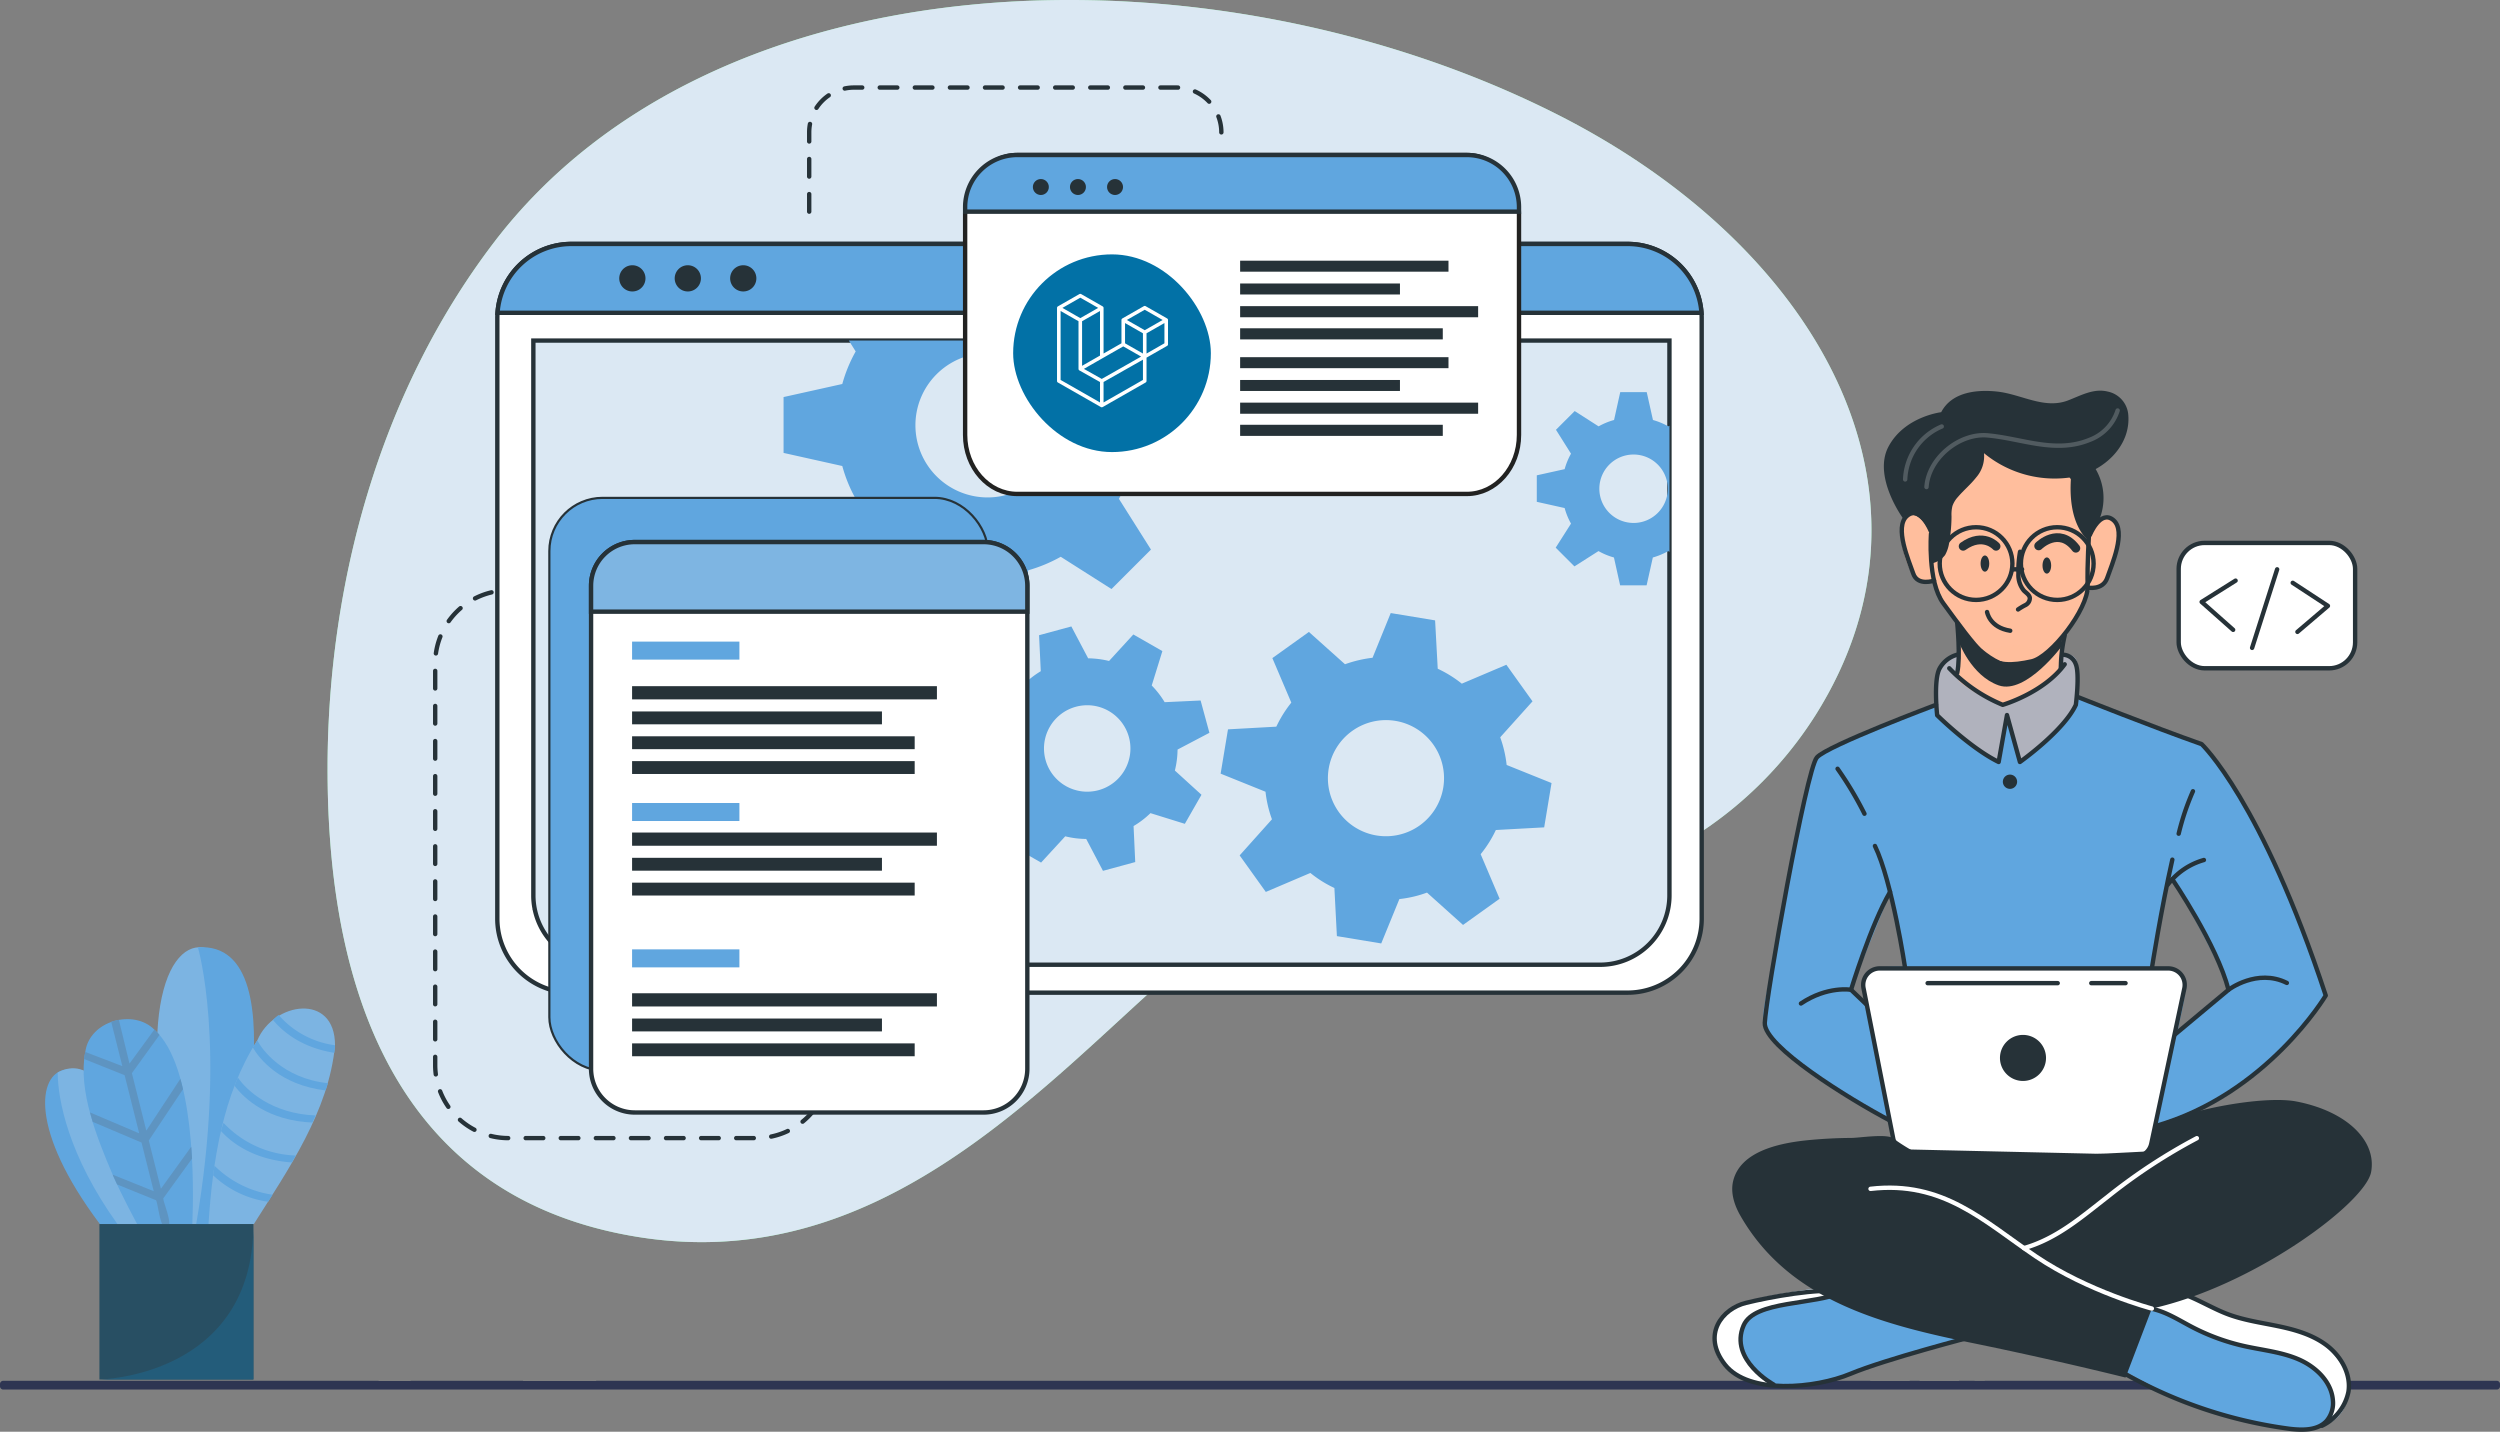 <svg xmlns="http://www.w3.org/2000/svg" width="570" height="326.433" viewBox="0 0 570 326.433">
  <rect x="0" y="0" width="570" height="326.433" fill="#808080" stroke="none"/>
  <g id="IT_Service_Thailand_ic_12" transform="translate(-211 -6754.002)">
    <g id="IT_Service_Morocco_ic_9" transform="translate(-606.172 5858.352)">
      <g id="Kotlin_app_section1" transform="translate(0 -2)">
        <g id="Group_259623" data-name="Group 259623">
          <g id="Group_259622" data-name="Group 259622">
            <path id="Path_108575" data-name="Path 108575" d="M725.823,1699.547H609.206l-.226.032h-2.108c-.061-.01-.119-.021-.177-.032h-3.448l-.033.032a.2.2,0,0,0-.019.021H594.24a.455.455,0,0,1-.024-.053H592l-.033.032a.232.232,0,0,0-.019.021h-8.954a.386.386,0,0,1-.024-.053H292.474c.006.014.012.029.017.043H275.831c-.011-.014-.021-.029-.031-.043H250.223c0,.014-.008.029-.012.043h-7.285l-.072-.043H157.306a.744.744,0,0,0-.741.743v.511a.744.744,0,0,0,.741.743H725.823a.744.744,0,0,0,.741-.743v-.511A.744.744,0,0,0,725.823,1699.547Z" transform="translate(660.606 -487.076)" fill="#2e3552"/>
            <g id="Group_306790" data-name="Group 306790" transform="translate(-22 -32)">
              <g id="Group_259621" data-name="Group 259621" transform="translate(913.854 929.65)">
                <g id="Background_Simple" data-name="Background Simple">
                  <g id="Group_259607" data-name="Group 259607">
                    <path id="Path_112823" data-name="Path 112823" d="M40.2,232.394q0,.456,0,.91c-.065,40.7,9.947,97.505,71.192,107.107,80.217,12.577,121.822-85.393,162.388-81.334,20.77,2.078,44.585,4.836,63.722-2.726a89.151,89.151,0,0,0,41.865-34.845c32.342-51.175.244-107.261-58.833-137.105C241.725,44.591,128.623,47.36,78.125,113.6,51.714,148.243,40.435,191.778,40.2,232.394Z" transform="translate(-40.198 -58.319)" fill="#92e3a9"/>
                    <path id="Path_112824" data-name="Path 112824" d="M40.2,232.394q0,.456,0,.91c-.065,40.7,9.947,97.505,71.192,107.107,80.217,12.577,121.822-85.393,162.388-81.334,20.77,2.078,44.585,4.836,63.722-2.726a89.151,89.151,0,0,0,41.865-34.845c32.342-51.175.244-107.261-58.833-137.105C241.725,44.591,128.623,47.36,78.125,113.6,51.714,148.243,40.435,191.778,40.2,232.394Z" transform="translate(-40.198 -58.319)" fill="#dbe8f3"/>
                  </g>
                </g>
                <g id="Lines" transform="translate(24.543 19.962)">
                  <g id="Group_259608" data-name="Group 259608">
                    <path id="Path_112825" data-name="Path 112825" d="M90.254,218.777H86.132a16.678,16.678,0,0,0-16.678,16.679v91.52a16.678,16.678,0,0,0,16.678,16.678h56.551a16.678,16.678,0,0,0,16.679-16.678h0" transform="translate(-69.454 -104.129)" fill="none" stroke="#263238" stroke-linecap="round" stroke-linejoin="round" stroke-width="1" stroke-dasharray="4"/>
                    <path id="Path_112826" data-name="Path 112826" d="M171.1,110.407V92.329a10.216,10.216,0,0,1,10.215-10.215h73.541A10.215,10.215,0,0,1,265.07,92.329h0" transform="translate(-85.828 -82.114)" fill="none" stroke="#263238" stroke-linecap="round" stroke-linejoin="round" stroke-width="1" stroke-dasharray="4"/>
                  </g>
                </g>
                <g id="Window" transform="translate(38.705 55.623)">
                  <g id="Group_259610" data-name="Group 259610">
                    <path id="Path_112827" data-name="Path 112827" d="M360.934,141.511V278.446a16.881,16.881,0,0,1-16.879,16.879H103.214a16.881,16.881,0,0,1-16.879-16.879V141.511c0-.4.017-.8.05-1.191a16.876,16.876,0,0,1,16.828-15.7H344.056a16.876,16.876,0,0,1,16.828,15.7C360.918,140.714,360.934,141.109,360.934,141.511Z" transform="translate(-86.335 -124.624)" fill="#fff" stroke="#263238" stroke-linecap="round" stroke-linejoin="round" stroke-width="1"/>
                    <path id="Rectangle_158940" data-name="Rectangle 158940" d="M0,0H259.033a0,0,0,0,1,0,0V123.456a18.856,18.856,0,0,1-18.856,18.856H18.856A18.856,18.856,0,0,1,0,123.456V0A0,0,0,0,1,0,0Z" transform="translate(8.213 22.022)" fill="#263238"/>
                    <path id="Path_112828" data-name="Path 112828" d="M355.163,150.874v126.5a15.732,15.732,0,0,1-15.642,15.813H111.768a15.733,15.733,0,0,1-15.643-15.813v-126.5Z" transform="translate(-87.912 -128.853)" fill="#dbe8f3"/>
                    <path id="Path_112829" data-name="Path 112829" d="M360.894,140.32H86.395a16.876,16.876,0,0,1,16.828-15.7H344.065A16.876,16.876,0,0,1,360.894,140.32Z" transform="translate(-86.345 -124.624)" fill="#60a6df" stroke="#263238" stroke-miterlimit="10" stroke-width="1"/>
                    <path id="Path_112830" data-name="Path 112830" d="M125.456,133.4a2.99,2.99,0,1,1-2.99-2.99A2.99,2.99,0,0,1,125.456,133.4Z" transform="translate(-91.674 -125.557)" fill="#263238"/>
                    <path id="Path_112831" data-name="Path 112831" d="M140.525,133.4a2.99,2.99,0,1,1-2.99-2.99A2.99,2.99,0,0,1,140.525,133.4Z" transform="translate(-94.101 -125.557)" fill="#263238"/>
                    <path id="Path_112832" data-name="Path 112832" d="M155.593,133.4a2.989,2.989,0,1,1-2.989-2.99A2.99,2.99,0,0,1,155.593,133.4Z" transform="translate(-96.529 -125.557)" fill="#263238"/>
                    <path id="Path_112833" data-name="Path 112833" d="M355.159,150.88V277.37a15.823,15.823,0,0,1-15.822,15.822H111.943a15.817,15.817,0,0,1-15.511-12.751l-.008-.008V280.4a15.707,15.707,0,0,1-.294-3.028V150.88Z" transform="translate(-87.913 -128.854)" fill="none" stroke="#263238" stroke-miterlimit="10" stroke-width="1"/>
                    <path id="Path_112834" data-name="Path 112834" d="M398.846,172.7a16.089,16.089,0,0,0-3.515-1.451l-1.418-6.351h-6.04l-1.409,6.351a15.592,15.592,0,0,0-3.523,1.451l-5.453-3.49-4.27,4.27,3.431,5.453a15.518,15.518,0,0,0-1.451,3.523l-6.351,1.409v6.04l6.351,1.418a15.4,15.4,0,0,0,1.451,3.549l-3.49,5.486,4.27,4.27,5.486-3.49a15.614,15.614,0,0,0,3.523,1.46l1.409,6.342h6.04l1.418-6.342a16.114,16.114,0,0,0,3.515-1.46l.277.176V172.544Zm-7.936,22.021a7.8,7.8,0,1,1,7.8-7.8A7.8,7.8,0,0,1,390.91,194.725Z" transform="translate(-131.846 -131.113)" fill="#60a6df"/>
                    <path id="Path_112835" data-name="Path 112835" d="M257.044,176.561V163.827l-13.389-2.97a34.6,34.6,0,0,0-3.062-7.433l1.619-2.55H179.017l1.56,2.483a32.953,32.953,0,0,0-3.054,7.424l-13.389,2.978v12.735l13.389,2.986a33.4,33.4,0,0,0,3.054,7.483l-7.357,11.569,9.01,9,11.56-7.357a34.062,34.062,0,0,0,7.433,3.079l2.97,13.372h12.735l2.995-13.372a34.281,34.281,0,0,0,7.408-3.079l11.569,7.357,9-9-7.307-11.569a34.9,34.9,0,0,0,3.062-7.416Zm-46.392,10.084A16.451,16.451,0,1,1,227.1,170.194,16.451,16.451,0,0,1,210.652,186.645Z" transform="translate(-98.868 -128.853)" fill="#60a6df"/>
                    <path id="Path_112837" data-name="Path 112837" d="M261.3,261.43a20.567,20.567,0,0,0,.613-4.784l7.262-3.818-2.007-7.367-8.2.383a20.424,20.424,0,0,0-2.945-3.805l2.43-7.841-6.619-3.791-5.538,6.042a21.447,21.447,0,0,0-4.768-.607l-3.833-7.267-7.357,2,.388,8.208a20.815,20.815,0,0,0-3.813,2.941l-7.844-2.42-3.8,6.608,6.075,5.523a19.908,19.908,0,0,0-.6,4.771l-7.275,3.83,2.007,7.367,8.207-.388a19.578,19.578,0,0,0,2.935,3.81l-2.441,7.8,6.619,3.792,5.509-5.991a20.105,20.105,0,0,0,4.779.6l3.823,7.272,7.356-2-.323-7.011-.055-1.2a20.225,20.225,0,0,0,3.851-2.946l7.838,2.437,3.239-5.661.553-.958Zm-17.395,4.476a9.855,9.855,0,1,1,6.918-12.1A9.855,9.855,0,0,1,243.91,265.905Z" transform="translate(-106.817 -141.37)" fill="#60a6df"/>
                    <path id="Path_112838" data-name="Path 112838" d="M356.69,273.8l1.678-10.109-10.235-4.119a27.153,27.153,0,0,0-1.468-6.309l7.366-8.2-5.965-8.339-10.159,4.312a27,27,0,0,0-5.487-3.406l-.6-11.023-10.117-1.669-4.144,10.193a28.3,28.3,0,0,0-6.283,1.476l-8.23-7.366-8.33,5.965,4.32,10.151a27.637,27.637,0,0,0-3.079,4.782c-.117.235-.235.47-.344.7l-11.015.612-1.678,10.1,1.661.671,8.574,3.456a26.628,26.628,0,0,0,1.468,6.283l-7.366,8.23,5.965,8.33,10.159-4.329a26.331,26.331,0,0,0,5.478,3.431l.57,10.973,10.109,1.669,4.136-10.117a26.588,26.588,0,0,0,6.3-1.476l8.213,7.374,8.339-5.973-4.32-10.159a26.49,26.49,0,0,0,3.465-5.512Zm-28.363-.453a13.239,13.239,0,1,1,3.054-18.473A13.241,13.241,0,0,1,328.327,273.347Z" transform="translate(-118.004 -140.783)" fill="#60a6df"/>
                  </g>
                </g>
                <g id="Graphics" transform="translate(50.819 35.344)">
                  <g id="Group_259618" data-name="Group 259618">
                    <g id="Group_259615" data-name="Group 259615" transform="translate(0 78.421)">
                      <rect id="Rectangle_158941" data-name="Rectangle 158941" width="99.47" height="130.055" rx="11.884" fill="#92e3a9" stroke="#263238" stroke-miterlimit="10" stroke-width="1"/>
                      <rect id="Rectangle_158942" data-name="Rectangle 158942" width="99.47" height="130.055" rx="11.884" fill="#60a6df"/>
                      <g id="Group_259614" data-name="Group 259614" transform="translate(9.261 9.827)">
                        <path id="Path_112839" data-name="Path 112839" d="M211.283,215.61V325.725a9.971,9.971,0,0,1-9.975,9.975H121.78a9.969,9.969,0,0,1-9.966-9.975V215.61a9.967,9.967,0,0,1,9.966-9.966h79.528A9.969,9.969,0,0,1,211.283,215.61Z" transform="translate(-111.814 -205.644)" fill="#fff" stroke="#263238" stroke-linecap="round" stroke-linejoin="round" stroke-width="1"/>
                        <path id="Path_112840" data-name="Path 112840" d="M211.283,215.61v5.9H111.814v-5.9a9.967,9.967,0,0,1,9.966-9.966h79.528A9.969,9.969,0,0,1,211.283,215.61Z" transform="translate(-111.814 -205.644)" fill="#7eb5e2" stroke="#263238" stroke-miterlimit="10" stroke-width="1"/>
                        <rect id="Rectangle_158943" data-name="Rectangle 158943" width="24.471" height="4.105" transform="translate(9.354 22.694)" fill="#60a6df"/>
                        <rect id="Rectangle_158944" data-name="Rectangle 158944" width="24.471" height="4.105" transform="translate(9.354 59.493)" fill="#60a6df"/>
                        <rect id="Rectangle_158945" data-name="Rectangle 158945" width="24.471" height="4.105" transform="translate(9.354 92.864)" fill="#60a6df"/>
                        <g id="Group_259611" data-name="Group 259611" transform="translate(9.354 32.856)">
                          <rect id="Rectangle_158946" data-name="Rectangle 158946" width="69.503" height="3.011" fill="#263238"/>
                          <rect id="Rectangle_158947" data-name="Rectangle 158947" width="56.97" height="2.934" transform="translate(0 5.762)" fill="#263238"/>
                          <rect id="Rectangle_158948" data-name="Rectangle 158948" width="64.431" height="2.934" transform="translate(0 11.427)" fill="#263238"/>
                          <rect id="Rectangle_158949" data-name="Rectangle 158949" width="64.431" height="2.934" transform="translate(0 17.086)" fill="#263238"/>
                        </g>
                        <g id="Group_259612" data-name="Group 259612" transform="translate(9.354 66.227)">
                          <rect id="Rectangle_158950" data-name="Rectangle 158950" width="69.503" height="3.011" fill="#263238"/>
                          <rect id="Rectangle_158951" data-name="Rectangle 158951" width="56.97" height="2.934" transform="translate(0 5.762)" fill="#263238"/>
                          <rect id="Rectangle_158952" data-name="Rectangle 158952" width="64.431" height="2.934" transform="translate(0 11.427)" fill="#263238"/>
                        </g>
                        <g id="Group_259613" data-name="Group 259613" transform="translate(9.354 102.872)">
                          <rect id="Rectangle_158953" data-name="Rectangle 158953" width="69.503" height="3.011" fill="#263238"/>
                          <rect id="Rectangle_158954" data-name="Rectangle 158954" width="56.97" height="2.934" transform="translate(0 5.762)" fill="#263238"/>
                          <rect id="Rectangle_158955" data-name="Rectangle 158955" width="64.431" height="2.934" transform="translate(0 11.427)" fill="#263238"/>
                        </g>
                      </g>
                    </g>
                    <g id="Group_259617" data-name="Group 259617" transform="translate(94.549)">
                      <path id="Path_112841" data-name="Path 112841" d="M339.761,113.912v50.362c0,7.433-5.319,13.452-11.887,13.452H225.367c-6.56,0-11.887-6.019-11.887-13.452V113.912c0-7.433,5.327-13.462,11.887-13.462H327.873C334.442,100.45,339.761,106.478,339.761,113.912Z" transform="translate(-213.48 -100.45)" fill="#fff" stroke="#222221" stroke-miterlimit="10" stroke-width="1"/>
                      <path id="Path_112842" data-name="Path 112842" d="M339.761,112.346v1.015H213.48v-1.015a11.9,11.9,0,0,1,11.887-11.9H327.873A11.89,11.89,0,0,1,339.761,112.346Z" transform="translate(-213.48 -100.45)" fill="#60a6df" stroke="#263238" stroke-miterlimit="10" stroke-width="1"/>
                      <circle id="Ellipse_4167" data-name="Ellipse 4167" cx="1.821" cy="1.821" r="1.821" transform="translate(15.443 5.474)" fill="#263238"/>
                      <circle id="Ellipse_4168" data-name="Ellipse 4168" cx="1.821" cy="1.821" r="1.821" transform="translate(23.9 5.474)" fill="#263238"/>
                      <circle id="Ellipse_4169" data-name="Ellipse 4169" cx="1.821" cy="1.821" r="1.821" transform="translate(32.357 5.474)" fill="#263238"/>
                      <g id="Group_259616" data-name="Group 259616" transform="translate(62.699 24.094)">
                        <rect id="Rectangle_158957" data-name="Rectangle 158957" width="47.506" height="2.506" fill="#263238"/>
                        <rect id="Rectangle_158958" data-name="Rectangle 158958" width="36.44" height="2.506" transform="translate(0 5.197)" fill="#263238"/>
                        <rect id="Rectangle_158959" data-name="Rectangle 158959" width="54.264" height="2.535" transform="translate(0 10.363)" fill="#263238"/>
                        <rect id="Rectangle_158960" data-name="Rectangle 158960" width="46.206" height="2.535" transform="translate(0 15.411)" fill="#263238"/>
                      </g>
                      <g id="Group_312213" data-name="Group 312213" transform="translate(62.699 46.094)">
                        <rect id="Rectangle_158957-2" data-name="Rectangle 158957" width="47.506" height="2.506" fill="#263238"/>
                        <rect id="Rectangle_158958-2" data-name="Rectangle 158958" width="36.44" height="2.506" transform="translate(0 5.197)" fill="#263238"/>
                        <rect id="Rectangle_158959-2" data-name="Rectangle 158959" width="54.264" height="2.535" transform="translate(0 10.363)" fill="#263238"/>
                        <rect id="Rectangle_158960-2" data-name="Rectangle 158960" width="46.206" height="2.535" transform="translate(0 15.411)" fill="#263238"/>
                      </g>
                    </g>
                  </g>
                </g>
              </g>
            </g>
            <g id="Character" transform="translate(1207.953 986.719)">
              <g id="Group_259620" data-name="Group 259620" transform="translate(0 0)">
                <path id="Path_112843" data-name="Path 112843" d="M293.573,423.185s-26.751,7.672-30.486,9c-3.4,1.2-12.607,4.426-19.517,3.429a15.056,15.056,0,0,1-1.974-.427c-7-2.086-10.145-4.029-11.061-8.435s2.564-7.642,5.922-9.718,21.572-4.243,21.572-4.243l4.4,1.292h.01Z" transform="translate(-230.384 -208.65)" fill="#60a6df"/>
                <path id="Path_112844" data-name="Path 112844" d="M243.57,435.61a15.056,15.056,0,0,1-1.974-.427c-7-2.086-10.145-4.029-11.061-8.435s2.564-7.642,5.922-9.718,21.572-4.243,21.572-4.243l4.4,1.292c-3.979,1.832-18.814,2.849-22.05,4.711s-4.8,5.373-2.89,10.114C238.5,431.427,241.23,433.87,243.57,435.61Z" transform="translate(-230.384 -208.65)" fill="#fff"/>
                <path id="Path_112845" data-name="Path 112845" d="M289.546,424.257s-20.091,5.206-28.057,8.537-23.166,4.789-28.58-2.083-.625-12.781,4.789-14.1,16.361-3.4,22.34-2.562" transform="translate(-230.382 -208.631)" fill="none" stroke="#263238" stroke-linecap="round" stroke-linejoin="round" stroke-width="1"/>
                <path id="Path_112846" data-name="Path 112846" d="M243.869,435.221s-10.222-5.6-6.828-13.46c2.505-5.8,16.142-4.541,22.895-7.71" transform="translate(-230.28 -208.628)" fill="none" stroke="#263238" stroke-linecap="round" stroke-linejoin="round" stroke-width="1"/>
                <path id="Path_112847" data-name="Path 112847" d="M373.515,436.86c-.275,2.737-1.241,5.362-4.009,6.991-1.842,1.089-4.467,1.74-8.222,1.7-9.382-.122-27.016-6.828-27.016-6.828l-16.515-9.127L326.341,416l2.351-3.724,6.075,1.364s5.027,2.849,10.084,5.118,17.329,2.747,21.653,6.248S373.983,432.3,373.515,436.86Z" transform="translate(-228.851 -208.659)" fill="#60a6df"/>
                <path id="Path_112848" data-name="Path 112848" d="M373.366,436.86c-.275,2.737-1.241,5.362-4.009,6.991a12.367,12.367,0,0,0-.468-8.242c-1.832-4.141-7.845-7.794-15.741-8.4s-13.94-4.3-17.1-5.953c-2.473-1.282-7.682-4.08-9.85-5.251l2.351-3.724,6.075,1.364s5.027,2.849,10.084,5.118,17.329,2.747,21.653,6.248S373.834,432.3,373.366,436.86Z" transform="translate(-228.703 -208.659)" fill="#fff"/>
                <path id="Path_112849" data-name="Path 112849" d="M321.379,432.059a104.211,104.211,0,0,0,38.654,13.2c3,.362,6.5.412,8.512-1.846a6.3,6.3,0,0,0,1.387-4.718c-.364-4.239-3.929-7.6-7.838-9.281s-8.226-2.082-12.378-3.013a48.887,48.887,0,0,1-11.9-4.354c-2.984-1.558-5.874-3.45-9.168-4.147s-7.217.149-8.974,3.02" transform="translate(-228.818 -208.564)" fill="none" stroke="#263238" stroke-linecap="round" stroke-linejoin="round" stroke-width="1"/>
                <path id="Path_112850" data-name="Path 112850" d="M367.3,444.639a11,11,0,0,0,6.041-7.8c.6-4-1.677-8.013-4.884-10.471s-7.213-3.612-11.17-4.435-8-1.376-11.766-2.846c-5.787-2.26-11.494-6.727-17.5-5.133" transform="translate(-228.671 -208.636)" fill="none" stroke="#263238" stroke-linecap="round" stroke-linejoin="round" stroke-width="1"/>
                <path id="Path_112851" data-name="Path 112851" d="M341.387,291.765l-27.942-10.633L313.1,281s.1-.743.183-1.821c.173-2.228.265-5.861-.784-7.092-1.557-1.821-5.973-.3-10.277-2.269s-12.272,1.557-12.272,1.557-5.749-1.058-8.283,3.093c-1.292,3.348-.845,8.334-.845,8.334s-.183.071-.529.193c-3.327,1.241-21.44,8.059-25.276,10.8-4.233,3-8.914,33.783-10.42,42.818s-4.182,17.186-2.819,20.3S262.6,375,273.792,378.867,324.7,381.6,324.7,381.6s.651-.173,1.8-.539c6.716-2.157,30.547-11.04,43.185-31.992C369.685,349.073,357.444,308.921,341.387,291.765ZM265.9,343.538c-2.055,1.455-.957,7.1-.957,7.1l-3.5-3.083,8.781-21.592,3.745,16.576S267.951,342.093,265.9,343.538Zm70.251,13.717c-.967.5,2.778-9.88,1-12.231s-7.113-2.127-7.113-2.127l.458-2.839c.061-.315,3.165-16.23,3.165-16.23l1.048-1.252s10.867,18.631,12.811,25.194C347.513,347.771,335.669,357.254,336.147,357.254Z" transform="translate(-230.191 -211.169)" fill="#60a6df"/>
                <path id="Path_112852" data-name="Path 112852" d="M288.089,225.19,273.668,240.5s-1.989,1.757-1.2,6.2,2.63,8.257,4.021,8.553a19.782,19.782,0,0,0,3.34.3s3.09,6.7,5.279,9.329c0,0,.763,10.337.356,13.208,0,0,5.181,4.526,10.062,5.1s12.42-6.9,12.42-6.9l1.869-9.153s4.424-6.716,4.725-8.5,2.324-1.329,3.318-2.211a16.837,16.837,0,0,0,3.673-8.552c.381-3.727.407-8.008-3.923-6.751-3.751-1.007-1.4-8.938-1.4-8.938l-6.591-5.816Z" transform="translate(-229.649 -211.942)" fill="#ffbe9d"/>
                <path id="Path_112853" data-name="Path 112853" d="M312.775,281.131a14.746,14.746,0,0,1-.743,1.669c-2.381,4.487-12.75,13.035-12.75,13.035l-3.134-9.636-1.72,9.636c-3.46-1.506-14.012-10.654-14.012-10.654s-.356-.855-.794-2.188c.346-.122.529-.193.529-.193s-.448-4.986.845-8.334c2.534-4.152,8.283-3.093,8.283-3.093s7.967-3.531,12.272-1.557,8.72.448,10.277,2.269.6,8.914.6,8.914Z" transform="translate(-229.52 -211.169)" fill="#ffbe9d" opacity="0.5"/>
                <path id="Path_112854" data-name="Path 112854" d="M340.229,291.593,312.287,280.96l-.346-.132s.1-.743.183-1.821l-.58,3.622-4.131,5.617a113.143,113.143,0,0,1,12.893,5.683,11.324,11.324,0,0,1,5.923,11.295l-5.151,44.044-2.106,25.011,6.37,6.614c6.716-2.157,30.547-11.04,43.185-31.992C368.527,348.9,356.286,308.749,340.229,291.593Zm-5.24,65.489c-.967.5,2.778-9.88,1-12.231s-7.113-2.127-7.113-2.127l.458-2.839c.061-.315,3.165-16.23,3.165-16.23l1.048-1.252s10.867,18.631,12.811,25.194C346.354,347.6,334.51,357.082,334.988,357.082Z" transform="translate(-229.033 -210.997)" fill="none" opacity="0.2"/>
                <path id="Path_112855" data-name="Path 112855" d="M275.753,344.538l-4.345-14.52s-7.79-26.57-13.132-33.123l1.4,18.686s-4.583,22.323-8.826,28.957-5.159,8.283,0,8.283,17.705,10,17.705,10l-.967-8.344Zm-10.918,5.617-3.5-3.083,8.781-21.592,3.745,16.576s-6.014-.448-8.069,1S264.835,350.154,264.835,350.154Z" transform="translate(-230.087 -210.684)" fill="none" opacity="0.2"/>
                <path id="Path_112856" data-name="Path 112856" d="M284.888,264.2s.8,7.829,0,11.407" transform="translate(-229.428 -211.257)" fill="none" stroke="#263238" stroke-linecap="round" stroke-linejoin="round" stroke-width="1"/>
                <path id="Path_112857" data-name="Path 112857" d="M308.116,274.506a33.522,33.522,0,0,1,.872-7.48" transform="translate(-229.02 -211.208)" fill="none" stroke="#263238" stroke-linecap="round" stroke-linejoin="round" stroke-width="1"/>
                <path id="Path_112858" data-name="Path 112858" d="M310.725,230.927s4.738,5.952,4.495,10.446-.607,9.839-.485,15.062-8.382,16.155-12.754,17.125-8.138,1.215-10.931-1.578-5.587-6.681-9.231-11.661-2.794-15.911-2.794-15.911" transform="translate(-229.532 -211.841)" fill="none" stroke="#263238" stroke-linecap="round" stroke-linejoin="round" stroke-width="1"/>
                <path id="Path_112859" data-name="Path 112859" d="M298.98,248.271a24.61,24.61,0,0,0-.369,4.95,5.632,5.632,0,0,0,1.215,3.878c.523.534,1.284.961,1.384,1.7a1.8,1.8,0,0,1-.973,1.612,13.71,13.71,0,0,0-1.708,1.014" transform="translate(-229.189 -211.537)" fill="none" stroke="#263238" stroke-linecap="round" stroke-linejoin="round" stroke-width="1"/>
                <path id="Path_112860" data-name="Path 112860" d="M291.579,261.769s.548,3.53,5.282,4.269" transform="translate(-229.311 -211.3)" fill="none" stroke="#263238" stroke-linecap="round" stroke-linejoin="round" stroke-width="1"/>
                <path id="Path_112861" data-name="Path 112861" d="M292.1,250.948c0,1.021-.441,1.848-.985,1.848s-.985-.827-.985-1.848.441-1.847.985-1.847S292.1,249.927,292.1,250.948Z" transform="translate(-229.336 -211.522)" fill="#263238"/>
                <path id="Path_112862" data-name="Path 112862" d="M305.976,251.384c0,1.021-.442,1.848-.986,1.848s-.985-.827-.985-1.848.442-1.847.985-1.847S305.976,250.364,305.976,251.384Z" transform="translate(-229.093 -211.515)" fill="#263238"/>
                <path id="Path_112863" data-name="Path 112863" d="M303.142,246.99s4.591-4.592,8.477.53" transform="translate(-229.108 -211.592)" fill="none" stroke="#263238" stroke-linecap="round" stroke-linejoin="round" stroke-width="2"/>
                <path id="Path_112864" data-name="Path 112864" d="M293.725,247.069s-2.914-3.267-7.505,0" transform="translate(-229.405 -211.583)" fill="none" stroke="#263238" stroke-linecap="round" stroke-linejoin="round" stroke-width="2"/>
                <path id="Path_112865" data-name="Path 112865" d="M285.244,268.5s2.813,7.753,9.094,9.952,14.621-9.212,14.621-9.212l-.435-1.484s-5.465,7.1-11.545,5.89-12.09-9.448-12.09-9.448Z" transform="translate(-229.428 -211.257)" fill="#263238"/>
                <path id="Path_112866" data-name="Path 112866" d="M279.827,255s-3.745,1.322-4.74-1.6-4.409-10.6-1.423-13.157,5.387,3.379,5.387,3.379" transform="translate(-229.646 -211.689)" fill="none" stroke="#263238" stroke-linecap="round" stroke-linejoin="round" stroke-width="1"/>
                <path id="Path_112867" data-name="Path 112867" d="M314.11,256.575s3.48.7,4.475-2.217,4.409-10.6,1.423-13.158-5.387,3.38-5.387,3.38" transform="translate(-228.915 -211.672)" fill="none" stroke="#263238" stroke-linecap="round" stroke-linejoin="round" stroke-width="1"/>
                <path id="Path_112868" data-name="Path 112868" d="M279.122,251.6a5.189,5.189,0,0,0,3.286-1.941,8.181,8.181,0,0,0,.954-2.944,35.5,35.5,0,0,0,.521-5.935,7.957,7.957,0,0,1,.209-2.313,5.935,5.935,0,0,1,1.252-2.059c1.307-1.531,2.88-2.826,4.123-4.409a7.36,7.36,0,0,0,1.819-5.575,25.323,25.323,0,0,0,20.73,5.361c6.59-1.292,12.914-7.075,12.144-14.342a5.882,5.882,0,0,0-4.643-5.06c-3.258-.81-6.185.926-9.136,2.039-5.38,2.029-10.645-1.455-16.08-2.04-4.649-.5-10.355.076-12.775,4.7,0,0-8.351.981-12.008,7.839s3.295,16.352,3.295,16.352,2.8-3.387,6.394,3.471Z" transform="translate(-229.716 -212.17)" fill="#263238"/>
                <path id="Path_112869" data-name="Path 112869" d="M310.7,229.254s-2.159,11.252,3.476,16.7c0,0,1.233-3.382,2.483-4.209a13.043,13.043,0,0,0-.987-12.492C311.551,222.706,310.7,229.254,310.7,229.254Z" transform="translate(-228.982 -211.921)" fill="#263238"/>
                <path id="Path_112870" data-name="Path 112870" d="M321.59,216.619a10.625,10.625,0,0,1-6.43,6.712c-7.822,3.186-15.419-.348-23.251-1.04-6.4-.566-13.457,5.2-13.9,11.772" transform="translate(-229.549 -212.092)" fill="none" stroke="#fff" stroke-linecap="round" stroke-linejoin="round" stroke-width="1" opacity="0.2"/>
                <path id="Path_112871" data-name="Path 112871" d="M273.231,232.267a13.672,13.672,0,0,1,8.332-12.067" transform="translate(-229.632 -212.029)" fill="none" stroke="#fff" stroke-linecap="round" stroke-linejoin="round" stroke-width="1" opacity="0.2"/>
                <path id="Path_112872" data-name="Path 112872" d="M283.115,274.393a35.681,35.681,0,0,0,12.181,8.334s9.365-2.715,14.131-9.243" transform="translate(-229.459 -211.094)" fill="none" stroke="#263238" stroke-linecap="round" stroke-linejoin="round" stroke-width="1"/>
                <circle id="Ellipse_4170" data-name="Ellipse 4170" cx="8.286" cy="8.286" r="8.286" transform="translate(51.474 31.14)" fill="none" stroke="#263238" stroke-linecap="round" stroke-linejoin="round" stroke-width="1"/>
                <circle id="Ellipse_4171" data-name="Ellipse 4171" cx="8.286" cy="8.286" r="8.286" transform="translate(69.987 31.14)" fill="none" stroke="#263238" stroke-linecap="round" stroke-linejoin="round" stroke-width="1"/>
                <path id="Path_112873" data-name="Path 112873" d="M284.971,271.34a6.494,6.494,0,0,0-3.986,3.09c-1.466,2.581-.582,10.709-.582,10.709s7.571,7.493,14.018,10.654l1.9-10.694,2.952,10.694s9.983-7.061,12.748-13.029c0,0,.9-6.958,0-9.243a3.189,3.189,0,0,0-2.98-2.181" transform="translate(-229.511 -211.132)" fill="none" stroke="#263238" stroke-linecap="round" stroke-linejoin="round" stroke-width="1"/>
                <path id="Path_112874" data-name="Path 112874" d="M273.35,342.11s-2.956-19.829-6.895-27.918" transform="translate(-229.751 -210.38)" fill="none" stroke="#263238" stroke-linecap="round" stroke-linejoin="round" stroke-width="1"/>
                <path id="Path_112875" data-name="Path 112875" d="M258.087,296.894a80.264,80.264,0,0,1,6.125,10.25" transform="translate(-229.898 -210.684)" fill="none" stroke="#263238" stroke-linecap="round" stroke-linejoin="round" stroke-width="1"/>
                <path id="Path_112876" data-name="Path 112876" d="M334.514,311.609a57.283,57.283,0,0,1,3.254-9.678" transform="translate(-228.557 -210.595)" fill="none" stroke="#263238" stroke-linecap="round" stroke-linejoin="round" stroke-width="1"/>
                <path id="Path_112877" data-name="Path 112877" d="M328.5,342.057s2.135-13.593,4.676-24.8" transform="translate(-228.663 -210.326)" fill="none" stroke="#263238" stroke-linecap="round" stroke-linejoin="round" stroke-width="1"/>
                <path id="Path_112878" data-name="Path 112878" d="M332.06,322.979a15.641,15.641,0,0,1,8.248-5.641" transform="translate(-228.6 -210.325)" fill="none" stroke="#263238" stroke-linecap="round" stroke-linejoin="round" stroke-width="1"/>
                <path id="Path_112879" data-name="Path 112879" d="M311.866,280.795s17.193,6.867,28.29,10.768c0,0,13.651,12.839,28.289,57.308,0,0-13.417,22.563-38.927,29.8" transform="translate(-228.955 -210.966)" fill="none" stroke="#263238" stroke-linecap="round" stroke-linejoin="round" stroke-width="1"/>
                <path id="Path_112880" data-name="Path 112880" d="M333.567,356.754l12.327-10.291s6.52-4.956,13.3-1.565" transform="translate(-228.574 -209.862)" fill="none" stroke="#263238" stroke-linecap="round" stroke-linejoin="round" stroke-width="1"/>
                <path id="Path_112881" data-name="Path 112881" d="M333.1,321.659s10.2,15.018,12.8,25.19" transform="translate(-228.582 -210.249)" fill="none" stroke="#263238" stroke-linecap="round" stroke-linejoin="round" stroke-width="1"/>
                <path id="Path_112882" data-name="Path 112882" d="M264.9,349.856l-3.607-3.439s-5.355-.935-11.418,3.129" transform="translate(-230.042 -209.816)" fill="none" stroke="#263238" stroke-linecap="round" stroke-linejoin="round" stroke-width="1"/>
                <path id="Path_112883" data-name="Path 112883" d="M261.1,346.8s4.48-14.717,8.9-22.314" transform="translate(-229.845 -210.199)" fill="none" stroke="#263238" stroke-linecap="round" stroke-linejoin="round" stroke-width="1"/>
                <path id="Path_112884" data-name="Path 112884" d="M280.812,282.567s-24.731,9.28-27.156,11.983-11.641,54.606-11.884,60.545c-.217,5.31,19.047,17.24,28.564,22.268" transform="translate(-230.184 -210.935)" fill="none" stroke="#263238" stroke-linecap="round" stroke-linejoin="round" stroke-width="1"/>
                <rect id="Rectangle_158961" data-name="Rectangle 158961" width="40.232" height="28.583" rx="5.921" transform="translate(105.957 34.716)" fill="#fff" stroke="#263238" stroke-linecap="round" stroke-linejoin="round" stroke-width="1"/>
                <path id="Path_112885" data-name="Path 112885" d="M347.4,254.736l-7.736,4.857,7.179,6.367" transform="translate(-228.467 -211.423)" fill="none" stroke="#263238" stroke-linecap="round" stroke-linejoin="round" stroke-width="1"/>
                <path id="Path_112886" data-name="Path 112886" d="M361.143,266.414l6.952-5.925-8.025-5.261" transform="translate(-228.109 -211.415)" fill="none" stroke="#263238" stroke-linecap="round" stroke-linejoin="round" stroke-width="1"/>
                <line id="Line_657" data-name="Line 657" y1="17.907" x2="5.711" transform="translate(122.698 40.737)" fill="none" stroke="#263238" stroke-linecap="round" stroke-linejoin="round" stroke-width="1"/>
                <path id="Path_112887" data-name="Path 112887" d="M298.37,299.828a1.626,1.626,0,1,1-1.626-1.627A1.625,1.625,0,0,1,298.37,299.828Z" transform="translate(-229.248 -210.661)" fill="#263238"/>
                <g id="Group_259619" data-name="Group 259619" transform="translate(34.033 131.73)">
                  <path id="Path_112888" data-name="Path 112888" d="M327.432,385.259H271.147a1.32,1.32,0,0,1-1.32-1.32h0a1.319,1.319,0,0,1,1.32-1.319h56.286a1.318,1.318,0,0,1,1.319,1.319h0A1.319,1.319,0,0,1,327.432,385.259Z" transform="translate(-263.725 -340.91)" fill="#263238"/>
                  <path id="Path_112889" data-name="Path 112889" d="M329.508,381.6l7.542-35.421a3.768,3.768,0,0,0-3.687-4.554H267.6a3.769,3.769,0,0,0-3.7,4.5l6.763,34.243a3.77,3.77,0,0,0,3.611,3.038l51.457,1.178A3.769,3.769,0,0,0,329.508,381.6Z" transform="translate(-263.831 -341.629)" fill="#fff" stroke="#263238" stroke-linecap="round" stroke-linejoin="round" stroke-width="1"/>
                  <path id="Path_112890" data-name="Path 112890" d="M304.971,361.779a5.25,5.25,0,1,1-5.251-5.251A5.25,5.25,0,0,1,304.971,361.779Z" transform="translate(-263.293 -341.368)" fill="#263238"/>
                  <line id="Line_658" data-name="Line 658" x2="7.813" transform="translate(51.997 3.361)" fill="none" stroke="#263238" stroke-linecap="round" stroke-linejoin="round" stroke-width="1"/>
                  <line id="Line_659" data-name="Line 659" x2="29.658" transform="translate(14.685 3.361)" fill="none" stroke="#263238" stroke-linecap="round" stroke-linejoin="round" stroke-width="1"/>
                </g>
                <path id="Path_112891" data-name="Path 112891" d="M330.152,418.663l-6,15.735s-15.287-3.853-34.874-7.868c-20.482-4.2-41.874-9.631-52.971-29.1-1.352-2.373-2.253-5.177-1.619-7.835,1.6-6.725,10.348-8.549,16.115-9.223a107.071,107.071,0,0,1,10.913-.614c1.856-.026,7.981-1,9.462.092a43.375,43.375,0,0,0,7.118,4.218c3.274,1.39,51.073-1.249,51.073-1.249a17.067,17.067,0,0,0,1.5-5.74c7.513-3.818,24.912-7.054,32.263-5.624,11.56,2.248,18.3,8.992,17.019,16.056S353.362,413.525,330.152,418.663Z" transform="translate(-230.312 -209.381)" fill="#263238"/>
                <path id="Path_112892" data-name="Path 112892" d="M329.608,418.318s-14.54-3.853-26.422-11.881S282.022,389.1,265.47,391.023" transform="translate(-229.769 -209.036)" fill="none" stroke="#fff" stroke-linecap="round" stroke-linejoin="round" stroke-width="1"/>
                <path id="Path_112893" data-name="Path 112893" d="M299.851,404.737c7.5-2.159,13.012-7.013,19.034-11.675a128.871,128.871,0,0,1,20.379-13.391" transform="translate(-229.165 -209.231)" fill="none" stroke="#fff" stroke-linecap="round" stroke-linejoin="round" stroke-width="1"/>
                <line id="Line_660" data-name="Line 660" x2="2.202" transform="translate(68.047 40.737)" fill="none" stroke="#263238" stroke-linecap="round" stroke-linejoin="round" stroke-width="1"/>
              </g>
            </g>
          </g>
          <g id="_4" data-name="4" transform="translate(827.459 1113.604)">
            <path id="Path_111652" data-name="Path 111652" d="M2121.436,1233.477h-9.05C2086.859,1140.033,2147.77,1159.136,2121.436,1233.477Z" transform="translate(-2080.488 -1170.342)" fill="#7cb4e2"/>
            <path id="Path_111653" data-name="Path 111653" d="M2159.888,1233.42s-6.776,1.6-6.5,0c7.012-40.77.385-63.1.385-63.1C2178.425,1168.662,2159.888,1233.42,2159.888,1233.42Z" transform="translate(-2118.94 -1170.285)" fill="#60a6df"/>
            <path id="Path_111654" data-name="Path 111654" d="M2197.154,1252.84c-1.374,15.01-10.736,28.439-18.505,40.769h-10.336c.918-14.216,3.219-29.631,11.124-41.877C2183.118,1242.938,2197.177,1240.795,2197.154,1252.84Z" transform="translate(-2131.057 -1230.477)" fill="#7cb4e2"/>
            <path id="Path_111655" data-name="Path 111655" d="M2260.424,1259.206c0,.554-.165,1.726-.165,1.726-7.352-1.172-11.656-4.71-13.971-7.48a6.133,6.133,0,0,1,1.286-1.14A20.644,20.644,0,0,0,2260.424,1259.206Z" transform="translate(-2194.328 -1236.843)" fill="#60a6df"/>
            <path id="Path_111656" data-name="Path 111656" d="M2239.02,1292.758c-.171.54-.356,1.094-.555,1.648-10.51-1.278-15.12-7.29-16.587-9.775.32-.554.667-1.1,1.022-1.641C2223.88,1284.923,2228.582,1291.625,2239.02,1292.758Z" transform="translate(-2174.521 -1261.736)" fill="#60a6df"/>
            <path id="Path_111657" data-name="Path 111657" d="M2218.257,1336.445c-.241.54-.49,1.087-.739,1.627-10-.455-15.366-5.243-17.752-8.39.241-.639.49-1.279.76-1.9C2202.475,1330.766,2208.379,1336.092,2218.257,1336.445Z" transform="translate(-2156.579 -1298.078)" fill="#60a6df"/>
            <path id="Path_111658" data-name="Path 111658" d="M2200.452,1390.175l-.881,1.591c-8.3-.611-13.385-4.118-16.163-7.166a13.464,13.464,0,0,1,.584-1.863A23.611,23.611,0,0,0,2200.452,1390.175Z" transform="translate(-2143.306 -1342.672)" fill="#60a6df"/>
            <path id="Path_111659" data-name="Path 111659" d="M2187.411,1441.116c-.341.54-.675,1.073-1.009,1.6a22.8,22.8,0,0,1-12.552-6.038c.1-.724.2-1.449.32-2.181A23.6,23.6,0,0,0,2187.411,1441.116Z" transform="translate(-2135.55 -1384.669)" fill="#60a6df"/>
            <path id="Path_111660" data-name="Path 111660" d="M1993.467,1353.263h-10.22C1951.091,1310.441,1990.889,1302.183,1993.467,1353.263Z" transform="translate(-1970.76 -1290.129)" fill="#60a6df"/>
            <path id="Path_111661" data-name="Path 111661" d="M2005.811,1352.218H1999.6c-11.183-15.589-13.614-28.387-13.627-34.569C2000.563,1309.869,2005.844,1352.184,2005.811,1352.218Z" transform="translate(-1983.104 -1289.083)" fill="#7cb4e2"/>
            <path id="Path_111662" data-name="Path 111662" d="M2042.054,1304.038H2029.5c.224.534-4-7.4-5.6-11.26h-.007c-3.486-8.2-8.013-19.245-6.223-28.1,1-6.993,10.984-9.751,15.721-4.972C2042.733,1267.991,2042.439,1295.437,2042.054,1304.038Z" transform="translate(-2008.493 -1240.907)" fill="#60a6df"/>
            <path id="Path_111663" data-name="Path 111663" d="M2042.416,1289.762c-.055-.874-.1-1.8-.185-2.7l-6.912,9.583-2.763-11,7.8-11.7c-.179-.809-.382-1.585-.6-2.365l-7.764,11.813-3.289-13.1,6.294-8.717a11.267,11.267,0,0,0-1.179-1.215l-5.662,7.75-2.422-9.988a12.077,12.077,0,0,0-1.754.448l2.543,10.116-8.447-3.239a12.932,12.932,0,0,0-.285,1.606l9.25,3.7,3.332,13.262-11.21-4.773c.185.719.395,1.436.611,2.152l11.125,4.717,2.785,11.089-9.363-3.772c.32.8.692,1.522,1.015,2.238l8.873,3.6c.446.754.943,6.427,2.245,6.287,2.074.089-.705-5.9-.582-6.735l6.55-9.05Z" transform="translate(-2008.918 -1241.563)" fill="#5e94c1"/>
            <rect id="Rectangle_158727" data-name="Rectangle 158727" width="35.108" height="35.438" transform="translate(12.382 63.133)" fill="#284f63"/>
            <path id="Path_111664" data-name="Path 111664" d="M2071.526,1505.057v35.438h-35.108S2071.526,1539.947,2071.526,1505.057Z" transform="translate(-2024.036 -1441.924)" fill="#235c7a"/>
          </g>
        </g>
      </g>
    </g>
    <g id="Group_312214" data-name="Group 312214">
      <g id="Group_257194" data-name="Group 257194" transform="translate(442 6812)">
        <g id="Group_238" data-name="Group 238">
          <g id="Group_234" data-name="Group 234">
            <g id="Group_233" data-name="Group 233">
              <rect id="Rectangle_55" data-name="Rectangle 55" width="45.074" height="45.074" rx="22.537" fill="#0271a6"/>
            </g>
          </g>
          <g id="Group_237" data-name="Group 237" transform="translate(32.619 9.499)">
            <g id="Group_236" data-name="Group 236" transform="translate(0 0)">
              <path id="Path_2258" data-name="Path 2258" d="M2025.713,885.548h.48v.844h-.48v1h-1.1v-1h-1.828l-.065-.669,1.893-3.045v-.01h1.094Zm-1.945,0h.851v-1.455l-.069.11Z" transform="translate(-2022.725 -882.668)" fill="#0271a6"/>
            </g>
          </g>
        </g>
      </g>
      <path id="Path_6500" data-name="Path 6500" d="M25.291,5.851a.407.407,0,0,1,.015.107V11.51a.4.4,0,0,1-.205.351l-4.693,2.683v5.315a.4.4,0,0,1-.205.351l-9.8,5.6a.41.41,0,0,1-.071.029c-.009,0-.018.009-.027.011a.41.41,0,0,1-.209,0l-.032-.013A.365.365,0,0,1,10,25.811l-9.8-5.6a.4.4,0,0,1-.2-.351V3.2A.407.407,0,0,1,.015,3.1a.342.342,0,0,1,.015-.034A.458.458,0,0,1,.054,3a.388.388,0,0,1,.027-.036.424.424,0,0,1,.036-.05.4.4,0,0,1,.043-.03.431.431,0,0,1,.045-.034h0L5.1.053a.41.41,0,0,1,.407,0l4.9,2.8h0c.016.01.029.023.045.035a.39.39,0,0,1,.039.03.469.469,0,0,1,.037.047A.38.38,0,0,1,10.557,3a.458.458,0,0,1,.026.063c0,.011.011.022.015.034a.407.407,0,0,1,.014.107v10.4l4.082-2.333V5.956a.407.407,0,0,1,.014-.107.251.251,0,0,1,.015-.034.4.4,0,0,1,.026-.063.319.319,0,0,1,.028-.036.377.377,0,0,1,.037-.047.39.39,0,0,1,.039-.03.368.368,0,0,1,.044-.033h0l4.9-2.8a.41.41,0,0,1,.407,0l4.9,2.8h0a.536.536,0,0,1,.046.035c.013.01.028.019.039.03a.4.4,0,0,1,.036.047.379.379,0,0,1,.028.036.4.4,0,0,1,.026.063.285.285,0,0,1,.015.034Zm-.8,5.424V6.658l-1.714.98L20.408,8.99v4.617l4.08-2.333Zm-4.9,8.35V15.006l-2.33,1.32-6.65,3.767v4.663ZM.817,3.905v15.72L9.8,24.758V20.1L5.1,17.457h0a.4.4,0,0,1-.044-.033.462.462,0,0,1-.039-.029h0a.387.387,0,0,1-.033-.043.368.368,0,0,1-.03-.039h0a.324.324,0,0,1-.021-.053.275.275,0,0,1-.019-.045h0a.39.39,0,0,1-.009-.059A.45.45,0,0,1,4.9,17.11V6.238L2.531,4.885ZM5.306.872,1.23,3.2,5.308,5.534,9.386,3.2ZM7.428,15.426,9.8,14.074V3.905l-1.711.98L5.713,6.239V16.407l1.714-.98ZM20,3.625l-4.08,2.332L20,8.288l4.078-2.332ZM19.59,8.99,17.223,7.637l-1.714-.98v4.617l2.367,1.353,1.714.98V8.99ZM10.2,19.394,16.188,16l2.988-1.7L15.1,11.976,10.4,14.659,6.128,17.105Z" transform="translate(452 6821.002)" fill="#fff" fill-rule="evenodd"/>
    </g>
  </g>
</svg>
